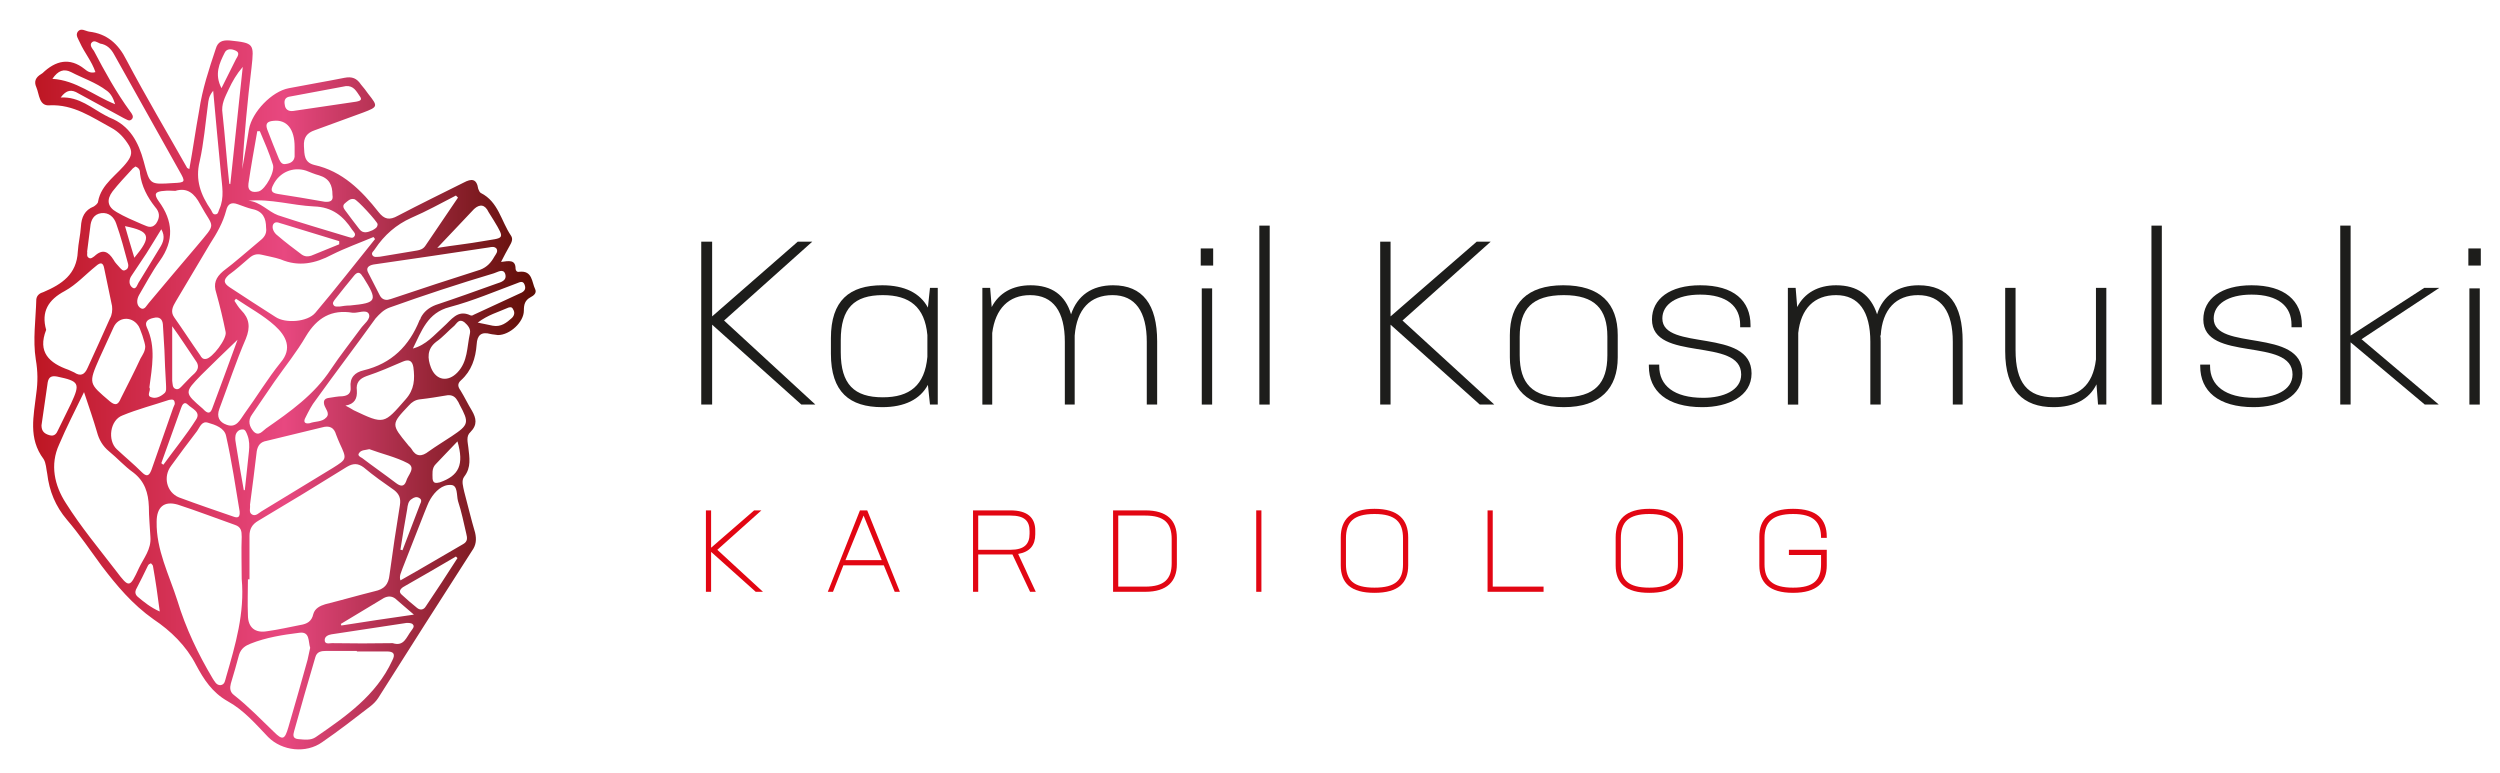 <?xml version="1.0" encoding="UTF-8"?> <svg xmlns="http://www.w3.org/2000/svg" version="1.2" viewBox="0 0 482 149" width="482" height="149"><defs><linearGradient id="P" gradientUnits="userSpaceOnUse"></linearGradient><linearGradient id="g1" x1="6.4" y1="5.7" x2="103.3" y2="5.7" href="#P"><stop stop-color="#bd1622"></stop><stop offset=".5" stop-color="#e84880"></stop><stop offset="1" stop-color="#5e0d04"></stop></linearGradient></defs><style>tspan{white-space:pre}.a{fill:#1d1d1b}.b{fill:#e20613}.c{fill:url(#g1)}</style><path class="a" d="m154.5 78l-17.2-15.4v15.4h-2.1v-31.4h2.1v14.4l16.5-14.4h2.8l-17 15.2 17.6 16.2z"></path><path fill-rule="evenodd" class="a" d="m180.8 55.5v22.5h-1.5l-0.4-3.8c-1.5 2.8-4.5 4.3-8.8 4.3-6.3 0-9.9-2.9-9.9-10.3v-3c0-7.3 3.6-10.2 9.9-10.2 4.3 0 7.3 1.5 8.8 4.3l0.4-3.8zm-2 13.3v-4.2c-0.5-5.4-3.4-7.7-8.6-7.7-5.5 0-8.1 2.5-8.1 8.7v2.3c0 6.2 2.6 8.7 8.1 8.7 5.2 0 8.1-2.3 8.6-7.8z"></path><path class="a" d="m223.1 65.8v12.2h-2v-12.1c0-5.8-2.2-9-6.6-9-4.3 0-6.9 2.7-7.3 7.8 0 0.3 0 0.7 0 1.1v12.2h-1.9v-12.1c0-5.8-2.2-9-6.7-9-4.1 0-6.7 2.6-7.3 7.3v13.8h-1.9v-22.5h1.5l0.3 3.7c1.4-2.7 4-4.2 7.5-4.2 4.1 0 6.7 1.9 7.8 5.6 1.2-3.6 4-5.6 8.1-5.6 5.7 0 8.5 3.7 8.5 10.8z"></path><path class="a" d="m231.5 47.9h2.4v3.3h-2.4zm0.2 7.7h2v22.4h-2z"></path><path class="a" d="m244.8 43.5v34.5h-2v-34.5z"></path><path class="a" d="m285.3 78l-17.2-15.4v15.4h-2v-31.4h2v14.4l16.6-14.4h2.7l-17 15.2 17.7 16.2z"></path><path fill-rule="evenodd" class="a" d="m291.1 68.9v-4.3c0-6.1 3.3-9.6 10.3-9.6 7.1 0 10.5 3.5 10.5 9.6v4.3c0 6-3.4 9.6-10.4 9.6-7.1 0-10.4-3.6-10.4-9.6zm18.8-0.4v-3.6c0-5.3-2.4-8-8.4-8-6.1 0-8.5 2.7-8.5 8v3.6c0 5.4 2.4 8.1 8.4 8.1 6.1 0 8.5-2.7 8.5-8.1z"></path><path class="a" d="m317.9 70.6v-0.3h2v0.3c0 3.7 2.8 6.1 8.5 6.1 3.8 0 7.3-1.4 7.3-4.5 0-7.3-17.2-2.3-17.2-10.6 0-4 3.5-6.6 9.3-6.6 6.5 0 9.7 3 9.7 7.7v0.4h-2v-0.5c0-3.5-2.5-5.8-7.7-5.8-4.6 0-7.3 1.9-7.3 4.6 0 6.4 17.2 1.7 17.2 10.6 0 4.4-4.5 6.5-9.5 6.5-6.8 0-10.3-3.1-10.3-7.9z"></path><path class="a" d="m378.4 65.8v12.2h-1.9v-12.1c0-5.8-2.2-9-6.7-9-4.2 0-6.9 2.7-7.2 7.8h-0.1c0.1 0.3 0.1 0.7 0.1 1.1v12.2h-2v-12.1c0-5.8-2.2-9-6.6-9-4.2 0-6.8 2.6-7.3 7.3v13.8h-2v-22.5h1.5l0.3 3.7c1.4-2.7 4-4.2 7.5-4.2 4.1 0 6.7 1.9 7.9 5.6 1.1-3.6 4-5.6 8-5.6 5.8 0 8.5 3.7 8.5 10.8z"></path><path class="a" d="m406.1 55.5v22.5h-1.6l-0.3-3.9c-1.4 2.9-4.3 4.4-8.3 4.4-5.8 0-9.3-3.2-9.3-10.8v-12.2h2v12c0 6.3 2.3 9.1 7.4 9.1 4.7 0 7.5-2.2 8.1-7.3v-13.8z"></path><path class="a" d="m416.8 43.5v34.5h-2v-34.5z"></path><path class="a" d="m424.2 70.6v-0.3h1.9v0.3c0 3.7 2.9 6.1 8.6 6.1 3.8 0 7.3-1.4 7.3-4.5 0-7.3-17.2-2.3-17.2-10.6 0-4 3.5-6.6 9.3-6.6 6.4 0 9.7 3 9.7 7.7v0.4h-2v-0.5c0-3.5-2.5-5.8-7.7-5.8-4.6 0-7.3 1.9-7.3 4.6 0 6.4 17.1 1.7 17.1 10.6 0 4.4-4.4 6.5-9.4 6.5-6.8 0-10.3-3.1-10.3-7.9z"></path><path class="a" d="m455.3 65.4l14.9 12.6h-2.7l-14.3-12v12h-2v-34.5h2v21.2l14.2-9.2h2.9z"></path><path class="a" d="m475.9 47.9h2.4v3.3h-2.4zm0.2 7.7h2v22.4h-2z"></path><path class="b" d="m145.7 114.1l-8.6-7.7v7.7h-1v-15.7h1v7.2l8.3-7.2h1.4l-8.5 7.6 8.8 8.1z"></path><path fill-rule="evenodd" class="b" d="m170.4 109h-7.8l-2 5.1h-1l6.2-15.7h1.4l6.3 15.7h-1zm-7.4-1h7l-3.5-8.6z"></path><path fill-rule="evenodd" class="b" d="m198.6 114.1l-3.4-7.2h-6.6v7.2h-1v-15.7h7.2c3.3 0 4.8 1.4 4.8 3.9v0.7c0 2.1-1 3.4-3.3 3.8l3.4 7.3zm-3.8-8.1c2.7 0 3.7-1.1 3.7-3.1v-0.5c0-2-1-3-3.7-3h-6.2v6.6z"></path><path fill-rule="evenodd" class="b" d="m226.9 103.7v5.1c0 3.3-1.9 5.3-6.1 5.3h-6.2v-15.7h6.2c4.2 0 6.1 1.9 6.1 5.3zm-1 0.2c0-3-1.4-4.5-5.1-4.5h-5.2v13.7h5.2c3.7 0 5.1-1.5 5.1-4.5z"></path><path class="b" d="m242.2 98.4h1v15.7h-1z"></path><path fill-rule="evenodd" class="b" d="m258.5 109v-5.4c0-3.4 1.9-5.5 6.5-5.5 4.6 0 6.5 2.1 6.5 5.5v5.4c0 3.4-1.9 5.3-6.5 5.3-4.6 0-6.5-1.9-6.5-5.3zm12-0.2v-5c0-3.1-1.4-4.7-5.5-4.7-4.1 0-5.5 1.6-5.5 4.7v5c0 3 1.4 4.5 5.5 4.5 4.1 0 5.5-1.5 5.5-4.5z"></path><path class="b" d="m297.6 113.1v1h-10.8v-15.7h1v14.7z"></path><path fill-rule="evenodd" class="b" d="m311.5 109v-5.4c0-3.4 1.9-5.5 6.5-5.5 4.6 0 6.5 2.1 6.5 5.5v5.4c0 3.4-1.9 5.3-6.5 5.3-4.6 0-6.5-1.9-6.5-5.3zm12-0.2v-5c0-3.1-1.5-4.7-5.5-4.7-4.1 0-5.5 1.6-5.5 4.7v5c0 3 1.4 4.5 5.5 4.5 4 0 5.5-1.5 5.5-4.5z"></path><path class="b" d="m351.1 103.7c0-3-1.4-4.6-5.4-4.6-4 0-5.5 1.6-5.5 4.6v5.1c0 3 1.5 4.5 5.5 4.5 4 0 5.4-1.5 5.4-4.5v-1.8h-6.2v-1h7.3v3c0 3.3-1.9 5.3-6.5 5.3-4.6 0-6.5-2-6.5-5.3v-5.5c0-3.4 1.9-5.4 6.5-5.4 4.6 0 6.5 2 6.5 5.4v0.2z"></path><path fill-rule="evenodd" class="c" d="m96.6 50.5c1.5-0.2 2.8-0.5 2.8 1.3 0 0.4 0.3 0.7 0.7 0.6 2.6-0.3 2.4 2 3.1 3.4 0.3 0.7-0.3 1.2-0.9 1.5-1.1 0.6-1.3 1.4-1.3 2.6 0 2.2-2.7 4.7-5 4.7-0.5-0.1-1-0.1-1.4-0.2-1.8-0.5-2.6 0.2-2.7 2-0.2 2.7-1 5.1-3 6.9-0.8 0.7-0.6 1.3-0.1 2 0.8 1.3 1.4 2.6 2.2 3.9 0.8 1.4 1.1 2.7-0.3 4.1-0.9 0.8-0.5 2-0.4 3 0.2 1.9 0.6 3.8-0.8 5.6-0.6 0.8-0.2 1.9 0 2.9 0.7 2.6 1.3 5.2 2.1 7.9 0.3 1.3 0.2 2.4-0.6 3.5-6.1 9.5-12.1 18.9-18.1 28.4-0.4 0.6-0.9 1.1-1.4 1.5-3.1 2.4-6.2 4.8-9.4 7-3.1 2.2-7.7 1.7-10.4-1-2.4-2.5-4.7-5.2-7.8-6.9-3-1.7-4.6-4.2-6.1-7-1.9-3.7-4.9-6.6-8.2-8.8-4.1-2.9-7.1-6.5-10-10.3-2.2-3-4.3-6.1-6.7-8.9-2.2-2.6-3.4-5.5-3.8-8.9-0.2-0.9-0.2-2-0.7-2.8-3-4-1.9-8.3-1.4-12.7 0.3-2.1 0.3-4.2-0.1-6.5-0.6-3.8 0-7.7 0.1-11.6 0.1-0.8 0.7-1.2 1.4-1.4 3.5-1.5 6.4-3.4 6.6-7.8 0.1-1.6 0.5-3.2 0.6-4.8 0.1-1.8 0.7-3.2 2.5-3.9 0.3-0.2 0.8-0.6 0.8-0.9 0.6-3.5 3.8-5.2 5.7-7.8 0.8-1.1 0.9-1.9 0.3-3-0.9-1.5-2-2.7-3.5-3.5-3.7-2-7.2-4.5-11.8-4.3-2.1 0.2-2-2.1-2.6-3.5-0.5-1.1-0.1-1.9 0.9-2.5q0.1-0.1 0.3-0.2c2.5-2.4 5.2-3.1 8.1-0.8 0.5 0.4 1.1 0.9 2.1 0.6-0.7-2.1-2.1-3.7-3-5.7-0.3-0.7-0.9-1.4-0.4-2.1 0.6-0.8 1.5-0.1 2.2 0 3.4 0.4 5.6 2.3 7.2 5.5 3.7 7 7.8 13.9 11.7 20.8 0 0 0.1 0 0.4 0.2 0.7-3.8 1.2-7.5 1.9-11.3 0.6-4.1 1.9-8 3.2-11.9 0.4-1.4 1.3-1.7 2.7-1.6 4.7 0.5 4.7 0.6 4.2 5.2q-1.2 9.8-1.8 19.6 0.7-3.9 1.3-7.7c0.6-3.3 4.4-7.3 7.7-7.9 3.6-0.7 7.2-1.3 10.7-2 1.5-0.3 2.4 0.1 3.2 1.3 0.5 0.6 1 1.2 1.4 1.8 1.9 2.4 1.9 2.5-1 3.6-3.1 1.1-6.2 2.3-9.3 3.4-1.5 0.5-2.2 1.4-2.1 3.1 0.1 1.6 0 3.1 2 3.6 5.4 1.2 9.1 4.9 12.4 9.1 1.1 1.4 2.1 1.6 3.7 0.7 4.2-2.2 8.5-4.3 12.7-6.4 1.5-0.8 2.5-0.8 2.8 1.2 0.1 0.3 0.3 0.7 0.5 0.8 3.4 1.7 3.9 5.4 5.8 8.2 0.5 0.7 0.1 1.4-0.3 2.1-0.5 0.9-1 1.8-1.6 3zm-48.5 61.2q-0.2 0-0.3 0c0 2.3-0.1 4.6 0 6.9 0 2.4 1.4 3.5 3.7 3.1 2.2-0.3 4.3-0.8 6.4-1.2 1.3-0.2 2.2-0.7 2.5-2.1 0.3-1.1 1.3-1.6 2.3-1.9 3.2-0.8 6.3-1.7 9.5-2.5 1.9-0.4 2.7-1.3 2.9-3.2q0.9-6.7 2-13.4c0.2-1.3-0.1-2.1-1.1-2.9-2-1.4-4-2.8-5.9-4.4-1.1-0.8-2-0.8-3.2-0.1q-8.5 5.3-17.1 10.4c-1.2 0.7-1.7 1.6-1.7 2.9q0 4.2 0 8.4zm-1.5-0.1c0-2.7-0.1-5.4 0-8.1 0-1.1-0.1-1.9-1.3-2.3-3.7-1.3-7.3-2.7-11-3.9-2.7-0.8-4.1 0.5-4.1 3.3-0.1 5.4 2.4 10.2 4 15.2 1.6 5.3 4 10.3 6.8 15 0.4 0.6 0.7 1.3 1.5 1.3 0.9-0.1 0.9-1 1.1-1.6 1.8-6.2 3.6-12.3 3-18.9zm-30.4-36c-1.8 3.7-3.4 6.8-4.8 10.1-1.8 3.9-0.9 7.9 1.3 11.3 2.9 4.6 6.4 8.8 9.7 13.1 2.5 3.3 2.6 3.3 4.4-0.6 0.9-1.9 2.4-3.6 2.2-6-0.1-1.9-0.3-3.9-0.3-5.8-0.1-2.7-0.8-4.9-3-6.6-1.7-1.2-3.1-2.8-4.7-4.1-1.2-1-1.9-2.2-2.3-3.7-0.7-2.4-1.5-4.7-2.5-7.7zm56.1-29.5q-0.1-0.2-0.3-0.4c-2.6 1.1-5.4 2.1-8 3.4-3.2 1.7-6.4 2.4-9.9 0.9-1.2-0.4-2.5-0.6-3.7-0.9-0.9-0.2-1.6 0-2.3 0.6-1.3 1.1-2.6 2.3-4 3.3-1.1 1-1 1.6 0.2 2.4 2.9 1.9 5.8 3.8 8.8 5.7 1.9 1.3 6.2 1 7.7-0.8 3.9-4.6 7.7-9.5 11.5-14.2zm-21-2.2c0-1.8-0.6-3.2-2.7-3.6-0.9-0.2-1.8-0.6-2.7-0.9-1.3-0.5-2-0.1-2.3 1.2-0.6 2.3-1.8 4.4-3.1 6.4-2.2 3.7-4.4 7.4-6.6 11.1-0.6 1-1.1 2-0.3 3.1 1.7 2.4 3.3 4.9 5 7.3 0.2 0.4 0.5 0.8 1.1 0.7 1.2-0.1 4.1-3.9 3.8-5.2-0.5-2.5-1.1-5-1.8-7.5-0.6-1.8-0.1-3 1.3-4.2 2.4-1.8 4.6-3.8 6.9-5.7 0.9-0.7 1.6-1.4 1.4-2.7zm8.5 81c-0.4-1.2 0-3.2-2.1-2.9-3.2 0.4-6.4 0.9-9.4 2.1-1 0.4-1.8 0.9-2.2 2.1-0.5 1.8-1 3.7-1.6 5.6-0.2 0.8-0.2 1.6 0.6 2.2 2.8 2.2 5.2 4.7 7.7 7.1 1.7 1.7 2.1 1.5 2.8-0.9q1.9-6.5 3.7-13c0.2-0.8 0.3-1.5 0.5-2.3zm9 0.7q0-0.1 0-0.1-3 0-5.9 0c-0.9 0-1.8 0.1-2.1 1.2q-2.1 7.1-4.1 14.3c-0.2 0.7-0.3 1.4 0.8 1.5 1.2 0.1 2.4 0.3 3.4-0.4 5.8-4 11.6-8 14.7-14.7 0.7-1.3 0.3-1.8-1-1.8q-2.9 0-5.8 0zm-9.1-44c1-0.4 2.4-0.2 3.2-1.1 0.8-0.8-0.2-1.7-0.4-2.5-0.2-0.9 0.2-1.2 1-1.3 0.8-0.1 1.6-0.3 2.5-0.3 1.1-0.1 1.7-0.6 1.6-1.7-0.2-1.9 0.8-2.9 2.5-3.3 5.4-1.3 8.8-4.7 10.8-9.7 0.1-0.1 0.2-0.2 0.2-0.4 0.6-1.2 1.6-2 2.9-2.5 3.9-1.3 7.8-2.7 11.7-4.1 0.9-0.3 2.1-0.6 1.7-1.9-0.4-1.1-1.5-0.3-2.2-0.1-6.7 2-13.4 4.2-20.1 6.6-1.1 0.4-1.9 1.2-2.7 2.1-3.8 5.3-7.7 10.4-11.5 15.7-0.8 1-1.4 2.2-2 3.4-0.4 0.7-0.3 1.3 0.8 1.1zm8.3-21.3c-4.1-0.7-6.9 1-9 4.5-1.8 3.1-4 5.8-6.1 8.8-1.4 2.1-2.9 4.2-4.3 6.3-0.9 1.2-0.5 2.4 0.3 3.3 1 1 1.7-0.1 2.4-0.6 4.6-3.2 9.3-6.5 12.5-11.4 1.8-2.7 3.8-5.2 5.7-7.8 0.6-0.9 2.1-1.9 1.6-2.9-0.5-0.9-2.1-0.1-3.1-0.2zm-59.1 3.3c-1.7 4.3 0.6 6.4 4.3 7.7q0.5 0.2 1.1 0.5c1.2 0.8 2 0.5 2.6-0.9 1.4-3.1 2.9-6.3 4.3-9.5 0.4-0.7 0.5-1.6 0.4-2.4-0.5-2.4-1-4.8-1.5-7.2-0.2-1.2-0.7-1.3-1.6-0.5-2 1.6-3.8 3.6-6 4.8-3.2 1.7-4.6 4-3.6 7.5zm39.3 33.7c0.1 0.7-0.3 1.5 0.4 1.9 0.7 0.4 1.3-0.3 1.8-0.6 4.6-2.8 9.2-5.6 13.8-8.4 2.7-1.7 2.7-1.7 1.3-4.7-0.2-0.5-0.5-1.1-0.7-1.7-0.4-1.4-1.3-1.8-2.7-1.4q-5.3 1.3-10.7 2.6c-1.2 0.2-1.7 0.9-1.9 2q-0.6 5.1-1.3 10.3zm-2 1.3c-0.8-4.8-1.5-9.6-2.6-14.5-0.3-1.6-2.1-2.2-3.5-2.6-1.2-0.4-1.6 0.9-2.1 1.6-1.7 2.2-3.4 4.5-5 6.7-1.6 2.1-0.9 5.1 1.5 6.1 3.5 1.3 7 2.5 10.5 3.7 0.8 0.3 1.3 0.2 1.2-1zm-0.7-41q-0.2 0.2-0.3 0.4c0.4 0.6 0.8 1.3 1.3 1.8 1.6 1.6 1.8 3.3 0.9 5.5-1.9 4.4-3.4 9-5.1 13.5-0.6 1.6 0 2.6 1.4 3.1 1.9 0.7 2.6-1 3.4-2.1 2.4-3.3 4.5-6.8 7-9.9 2.3-2.7 1.1-5.1-1.1-7.1-2.2-2-5-3.5-7.5-5.2zm-33.8-38.8c3.6-0.2 6 2.1 8.7 3.5 0.3 0.1 0.5 0.3 0.8 0.4 3.8 1.5 5.5 4.7 6.5 8.4 1.2 4.5 1.1 4.5 5.6 4.2 2.5-0.1 2.5-0.2 1.3-2.3-4.2-7.5-8.4-15-12.6-22.5-0.6-1.1-1.4-1.9-2.7-2.1-0.5-0.2-1.2-0.8-1.7-0.1-0.3 0.5 0.2 1.1 0.5 1.5 2.1 4 4.3 8 7 11.7 0.3 0.4 0.8 1 0.3 1.5-0.5 0.5-1 0-1.5-0.2-2.9-1.6-5.9-3.2-8.8-4.8-1.3-0.8-2.3-0.7-3.4 0.8zm63.1 39c0.2-0.1 0.5-0.1 0.7-0.2q8.6-2.9 17.1-5.6c1.3-0.5 2.1-1.4 2.7-2.5 0.3-0.5 0.8-1 0.4-1.6-0.4-0.4-0.9-0.3-1.4-0.2q-11.2 1.7-22.3 3.3c-1 0.2-1.5 0.7-1 1.6q1.1 2.2 2.2 4.3c0.3 0.6 0.8 1 1.6 0.9zm-41-21c-0.8 0-1.4-0.1-2.1 0-1.8 0.1-2.1 0.6-1.1 2 2.8 3.8 3 7.6 0.2 11.5-1.5 2.1-2.7 4.4-4 6.6-0.5 0.9-0.5 2 0.3 2.5 0.8 0.5 1.2-0.6 1.6-1q4.6-5.5 9.2-10.9c4-4.8 3.3-3.3 0.7-8.1-1.1-2.1-2.5-3.3-4.8-2.6zm43.4 75.1c4.1-2.3 8.1-4.7 12.1-7 0.9-0.5 0.8-1.2 0.6-2-0.5-2.1-0.9-4.2-1.6-6.3-0.3-1.1 0-3.1-1.4-3.1-1.6-0.1-3 1.2-3.9 2.7-0.5 0.8-0.8 1.8-1.2 2.7q-2.1 5.3-4.2 10.7c-0.2 0.7-0.7 1.4-0.4 2.3zm9.1-35.7c-1.8 0.3-3.6 0.6-5.4 0.8-0.8 0.1-1.5 0.5-2.1 1.2-3.4 3.6-3.4 3.6-0.2 7.5 0.2 0.3 0.5 0.5 0.7 0.8 0.9 1.6 2 1.6 3.4 0.5 1.4-1 2.9-1.9 4.4-2.9 3.3-2.2 3.4-2.6 1.5-6.1q-0.2-0.5-0.5-0.9-0.6-1-1.8-0.9zm-52.6 1.7c0-1-0.5-0.9-1.1-0.8-3 1-6.1 1.8-9 3-2.4 0.9-2.9 4.8-1.1 6.5 1.6 1.5 3.3 2.9 4.8 4.4 0.9 0.9 1.4 0.9 1.9-0.4 1.4-4 2.8-8 4.2-12q0.2-0.4 0.3-0.7zm-5.7-11.1c0-0.6-1-3.7-1.4-4.1-1.3-1.8-3.8-1.6-4.7 0.4q-1.4 3-2.7 5.9c-2.2 5-2.1 4.9 2 8.4 1.1 0.9 1.6 0.6 2.1-0.6 1.3-2.6 2.6-5.1 3.8-7.7 0.4-0.7 0.9-1.4 0.9-2.3zm38.6 11.4q0.8 0.4 1.6 0.9c5.9 2.8 5.8 2.7 10-2.1 1.7-1.9 1.8-3.9 1.5-6.2-0.2-1.2-0.8-1.6-2-1.1-2.3 1-4.6 2-7 2.8-1.4 0.5-2.1 1.3-1.9 2.8 0.1 1.5-0.4 2.6-2.2 2.9zm21.7-40.1q-0.2-0.2-0.4-0.4c-2.9 1.5-5.6 3-8.6 4.3-2.9 1.3-5.2 3.3-7 6-0.2 0.4-0.8 0.7-0.5 1.2 0.3 0.5 0.9 0.3 1.4 0.3 2.4-0.4 4.8-0.8 7.2-1.2 0.6-0.1 1.2-0.3 1.6-0.9q3.1-4.6 6.3-9.3zm-47.2-20.6c-0.9 1.1-0.9 1.9-1 2.6-0.5 3.7-0.8 7.4-1.6 11-0.9 3.6 0.2 6.5 2.2 9.4 0.2 0.3 0.3 1 1 0.8 0.4-0.1 0.4-0.6 0.6-1 1-2.2 0.5-4.5 0.3-6.8-0.5-5.2-1-10.3-1.5-16zm-15 14.6c-0.2 0.2-0.5 0.3-0.7 0.6-1.3 1.4-2.6 2.8-3.7 4.2-1.2 1.6-1 3 0.8 4 1.5 0.9 3.2 1.6 4.8 2.3 0.9 0.3 1.8 1.1 2.8-0.1 0.8-1.2 0.7-2.2-0.2-3.2-1.5-1.9-2.6-4-2.9-6.4 0-0.6-0.1-1.1-0.9-1.4zm53.5 35.1c2.6-0.7 4.1-2.6 5.9-4.2 1.5-1.3 2.7-3.4 5.2-2.2 0.2 0.1 0.5 0 0.6-0.1q4.7-2.2 9.3-4.3c0.7-0.4 0.8-0.9 0.5-1.6-0.3-0.7-0.9-0.4-1.4-0.2-4.3 1.6-8.5 3.4-13 4.6-4.3 1.1-5.4 4.6-7.1 8zm11-2.9c0.2-0.9-0.4-1.6-1.1-2.2-1-0.7-1.4 0.2-1.9 0.7-1.2 1-2.2 2.2-3.5 3.1-1.8 1.4-1.7 3.2-1 5 1 2.5 3.3 2.8 5.1 0.9 2-2.1 1.8-4.8 2.4-7.5zm-42.7-25.6c2.3 0.2 3.8 2.1 5.7 2.8 4.5 1.5 9 2.8 13.6 4.2 0.4 0.1 0.8 0.3 1.1-0.1 0.4-0.5-0.1-0.9-0.4-1.3-1.7-2.6-3.8-4.4-7.4-4.5-4.2-0.2-8.3-1.5-12.6-1.1zm16.2-1.1c0-1.9-0.6-3.2-2.6-3.8-0.8-0.2-1.7-0.6-2.5-0.9-2.5-0.8-5.1 0.3-6.3 2.7-0.6 1.1-0.4 1.6 0.9 1.8q4.5 0.7 9 1.5c1.1 0.1 1.7-0.2 1.5-1.3zm-47.3 10.9c0.1 0.3-0.2 0.9 0.3 1.2 0.4 0.3 0.8-0.1 1.1-0.3 1.6-1.5 2.7-0.9 3.7 0.7 0.3 0.6 0.8 1 1.2 1.5 0.3 0.3 0.6 0.8 1.2 0.4 0.4-0.2 0.5-0.7 0.4-1.1-0.7-2.6-1.4-5.3-2.3-7.8-0.4-1.2-1.4-2.2-2.9-2-1.4 0.2-2 1.3-2.1 2.7-0.2 1.5-0.4 3-0.6 4.7zm67.5-0.7c3.1-0.5 6-0.8 8.8-1.3 4-0.7 4.4-0.2 2.1-4q-0.5-0.8-1-1.6c-0.7-1.5-1.7-1.6-2.8-0.6-2.3 2.4-4.5 4.8-7.1 7.5zm-76.3 34.2c0 1.1 0.5 1.6 1.5 1.9 1 0.3 1.4-0.3 1.7-1q1.3-2.6 2.5-5.1c1.8-3.9 1.6-4.3-2.7-5.2-1.1-0.2-1.6 0.1-1.8 1.1q-0.6 4.1-1.2 8.3zm37.8-16.5c-2.6 2.5-4.8 4.6-7 6.8-3.3 3.4-3.3 3.4 0.3 6.5q0.2 0.2 0.4 0.4c0.7 0.6 1.1 0.4 1.4-0.4 1.6-4.3 3.2-8.6 4.9-13.3zm29.9 58.5c2.2 0.7 2.6-1.1 3.6-2.4 0.2-0.3 0.7-0.8 0.3-1.2-0.2-0.3-0.8-0.3-1.2-0.3q-7.2 1.1-14.5 2.2c-0.6 0.1-1.3 0.4-1.3 1.1 0 0.9 0.9 0.6 1.4 0.6q5.9 0.1 11.7 0zm-31.5-88.6q0.1 0.1 0.2 0.1 1.2-11.3 2.4-22.6c-1.2 1.4-2 2.8-2.7 4.3-0.7 1.5-1.5 2.9-1.2 4.7 0.5 4.5 0.8 9 1.3 13.5zm22.5-18.8q-5.4 1-10.7 2c-0.9 0.1-1.3 0.6-1.1 1.6 0.1 0.9 0.7 1.3 1.6 1.2q6.1-0.9 12.2-1.8c0.4-0.1 1.3-0.2 0.7-1-0.7-1-1.2-2.1-2.7-2zm21.5 91q-0.1-0.1-0.3-0.3-5.1 3-10.2 5.9c-0.7 0.5-0.8 1-0.2 1.5q1.4 1.3 2.9 2.5c0.6 0.5 1.3 0.4 1.7-0.3q3.1-4.6 6.1-9.3zm-22.8-60.5q0-0.3 0-0.6c-3.6-1.1-7.2-2.2-10.8-3.3-0.6-0.1-1.4-0.7-1.9 0-0.4 0.7 0.1 1.7 0.8 2.2 1.5 1.3 3.1 2.5 4.7 3.7 0.6 0.4 1.2 0.4 1.8 0.2q2.7-1.1 5.4-2.2zm-36.6 27.6c0.4 0.6-0.7 1.6 0.4 1.9 0.8 0.3 1.7-0.1 2.4-0.7 0.6-0.4 0.4-1.2 0.4-1.9q-0.2-3.3-0.3-6.5c-0.1-1.7-0.2-3.3-0.3-5-0.1-1-0.7-1.5-1.8-1.2-1 0.2-1.8 0.7-1.3 1.8 1.8 3.8 1 7.7 0.5 11.6zm4.4-11.8c0 3.6 0 7 0 10.5 0.1 0.6 0 1.4 0.7 1.6 0.6 0.2 1-0.4 1.4-0.8 0.7-0.7 1.4-1.5 2.2-2.2 0.8-0.8 0.9-1.6 0.2-2.5-1.5-2.2-2.9-4.4-4.5-6.6zm16.9-37.6q-0.2 0-0.5 0c-0.6 3.4-1.2 6.7-1.7 10.1-0.2 1.5 0.8 1.8 2 1.5 1.3-0.4 3.2-3.9 2.7-5.2-0.7-2.2-1.6-4.3-2.5-6.4zm21.1 61.3c-0.7 0.2-1.6 0.1-2 0.8-0.3 0.4 0.2 0.7 0.6 0.9 2.1 1.6 4.4 3.2 6.5 4.8 0.9 0.7 1.6 0.8 2-0.3 0.3-1.2 2-2.6 0.3-3.5-2.3-1.2-5-1.8-7.4-2.7zm-5.5 33.7q0.1 0.2 0.1 0.3c4.5-0.7 9-1.4 14-2.1-1.5-1.3-2.6-2.2-3.6-3.1-0.7-0.5-1.4-0.5-2.2-0.1q-4.1 2.5-8.3 5zm-8.9-92c0-3.4-1.5-5.3-4.1-5-1 0.1-1.6 0.4-1.2 1.6q1.1 2.9 2.3 5.8c0.3 0.6 0.6 1.1 1.4 0.9 0.8-0.1 1.5-0.5 1.6-1.4 0-0.6 0-1.3 0-1.9zm8.7 30.8c0.6-0.1 1.3-0.2 2-0.2 5.2-0.5 5.4-0.9 2.5-5.5q-0.1-0.1-0.1-0.1c-0.5-0.9-1-0.9-1.6-0.2q-1.9 2.3-3.7 4.6c-0.2 0.3-0.6 0.7-0.3 1.1 0.2 0.4 0.7 0.3 1.2 0.3zm-34.4 30.2q0.2 0.2 0.4 0.3c2.1-2.9 4.4-5.7 6.3-8.7 1-1.5-0.8-2.1-1.6-2.9-0.7-0.7-1.1 0.1-1.3 0.7q-1.9 5.3-3.8 10.6zm57.1-4.2c-1.6 1.7-2.9 3-4.2 4.4-0.8 0.8-0.6 1.9-0.6 2.8 0.1 0.9 0.6 0.9 1.4 0.7 3.7-1.3 4.7-3.4 3.4-7.9zm-57.4 32.8c-0.4-3.1-0.8-5.9-1.3-8.7 0-0.2-0.2-0.4-0.4-0.6-0.2 0.1-0.5 0.2-0.6 0.5q-1.1 2.3-2.3 4.6c-0.2 0.5-0.1 1 0.4 1.4 1.2 1 2.4 2 4.2 2.8zm42-74.7c-0.1-0.5-3.9-4.7-4.5-4.8-0.8-0.2-1.3 0.4-1.8 0.8-0.5 0.4-0.3 0.9 0 1.3q1.4 1.9 2.8 3.7c0.7 0.9 1.6 0.6 2.5 0.2 0.5-0.3 1-0.5 1-1.2zm-50.6-23.1c-0.4-1.3-0.9-2.1-1.6-2.6-2.1-1.6-4.6-2.4-6.9-3.6-1.4-0.7-2.5-0.3-3.6 1.3 4.6 0.3 7.9 3.2 12.1 4.9zm8.9 24.1c-1 1.7-2 3.2-2.9 4.7q-1.4 2.1-2.8 4.2c-0.6 0.8-0.6 1.9 0.2 2.4 0.7 0.4 0.9-0.8 1.3-1.3 1.3-2.1 2.6-4.3 3.9-6.4 0.7-1.1 1.1-2.2 0.3-3.6zm15.9 50.3q0.1 0 0.2 0 0.4-3.8 0.8-7.5c0.1-1 0.1-2.1-0.3-3.1-0.2-0.5-0.4-1.2-1-1.1-0.7 0-1.2 0.6-1.3 1.2-0.1 0.6 0 1.1 0.1 1.7q0.7 4.4 1.5 8.8zm-4.3-77.5c1-2 1.9-3.8 2.8-5.6 0.3-0.5 0.8-1.2 0-1.6-0.8-0.4-1.8-0.5-2.2 0.4-1 2-2 4.1-0.6 6.8zm34.5 89q0.2 0 0.4 0.1 1.7-4.4 3.4-8.9c0.2-0.4 0.4-0.9-0.2-1.2-0.5-0.3-1-0.1-1.4 0.2-0.7 0.4-0.8 1.2-0.9 2q-0.7 3.9-1.3 7.8zm14.9-43.8c1.3 0.3 2.1 0.4 2.9 0.6 1.6 0.3 2.7-0.6 3.7-1.5 0.5-0.5 0.6-1.1 0.2-1.7-0.2-0.5-0.7-0.4-1.1-0.2-1.8 0.8-3.7 1.3-5.7 2.8zm-66.2-12.5c3.4-4.1 3.1-5.1-1.8-6.1 0.6 2 1.1 3.9 1.8 6.1z"></path></svg> 
